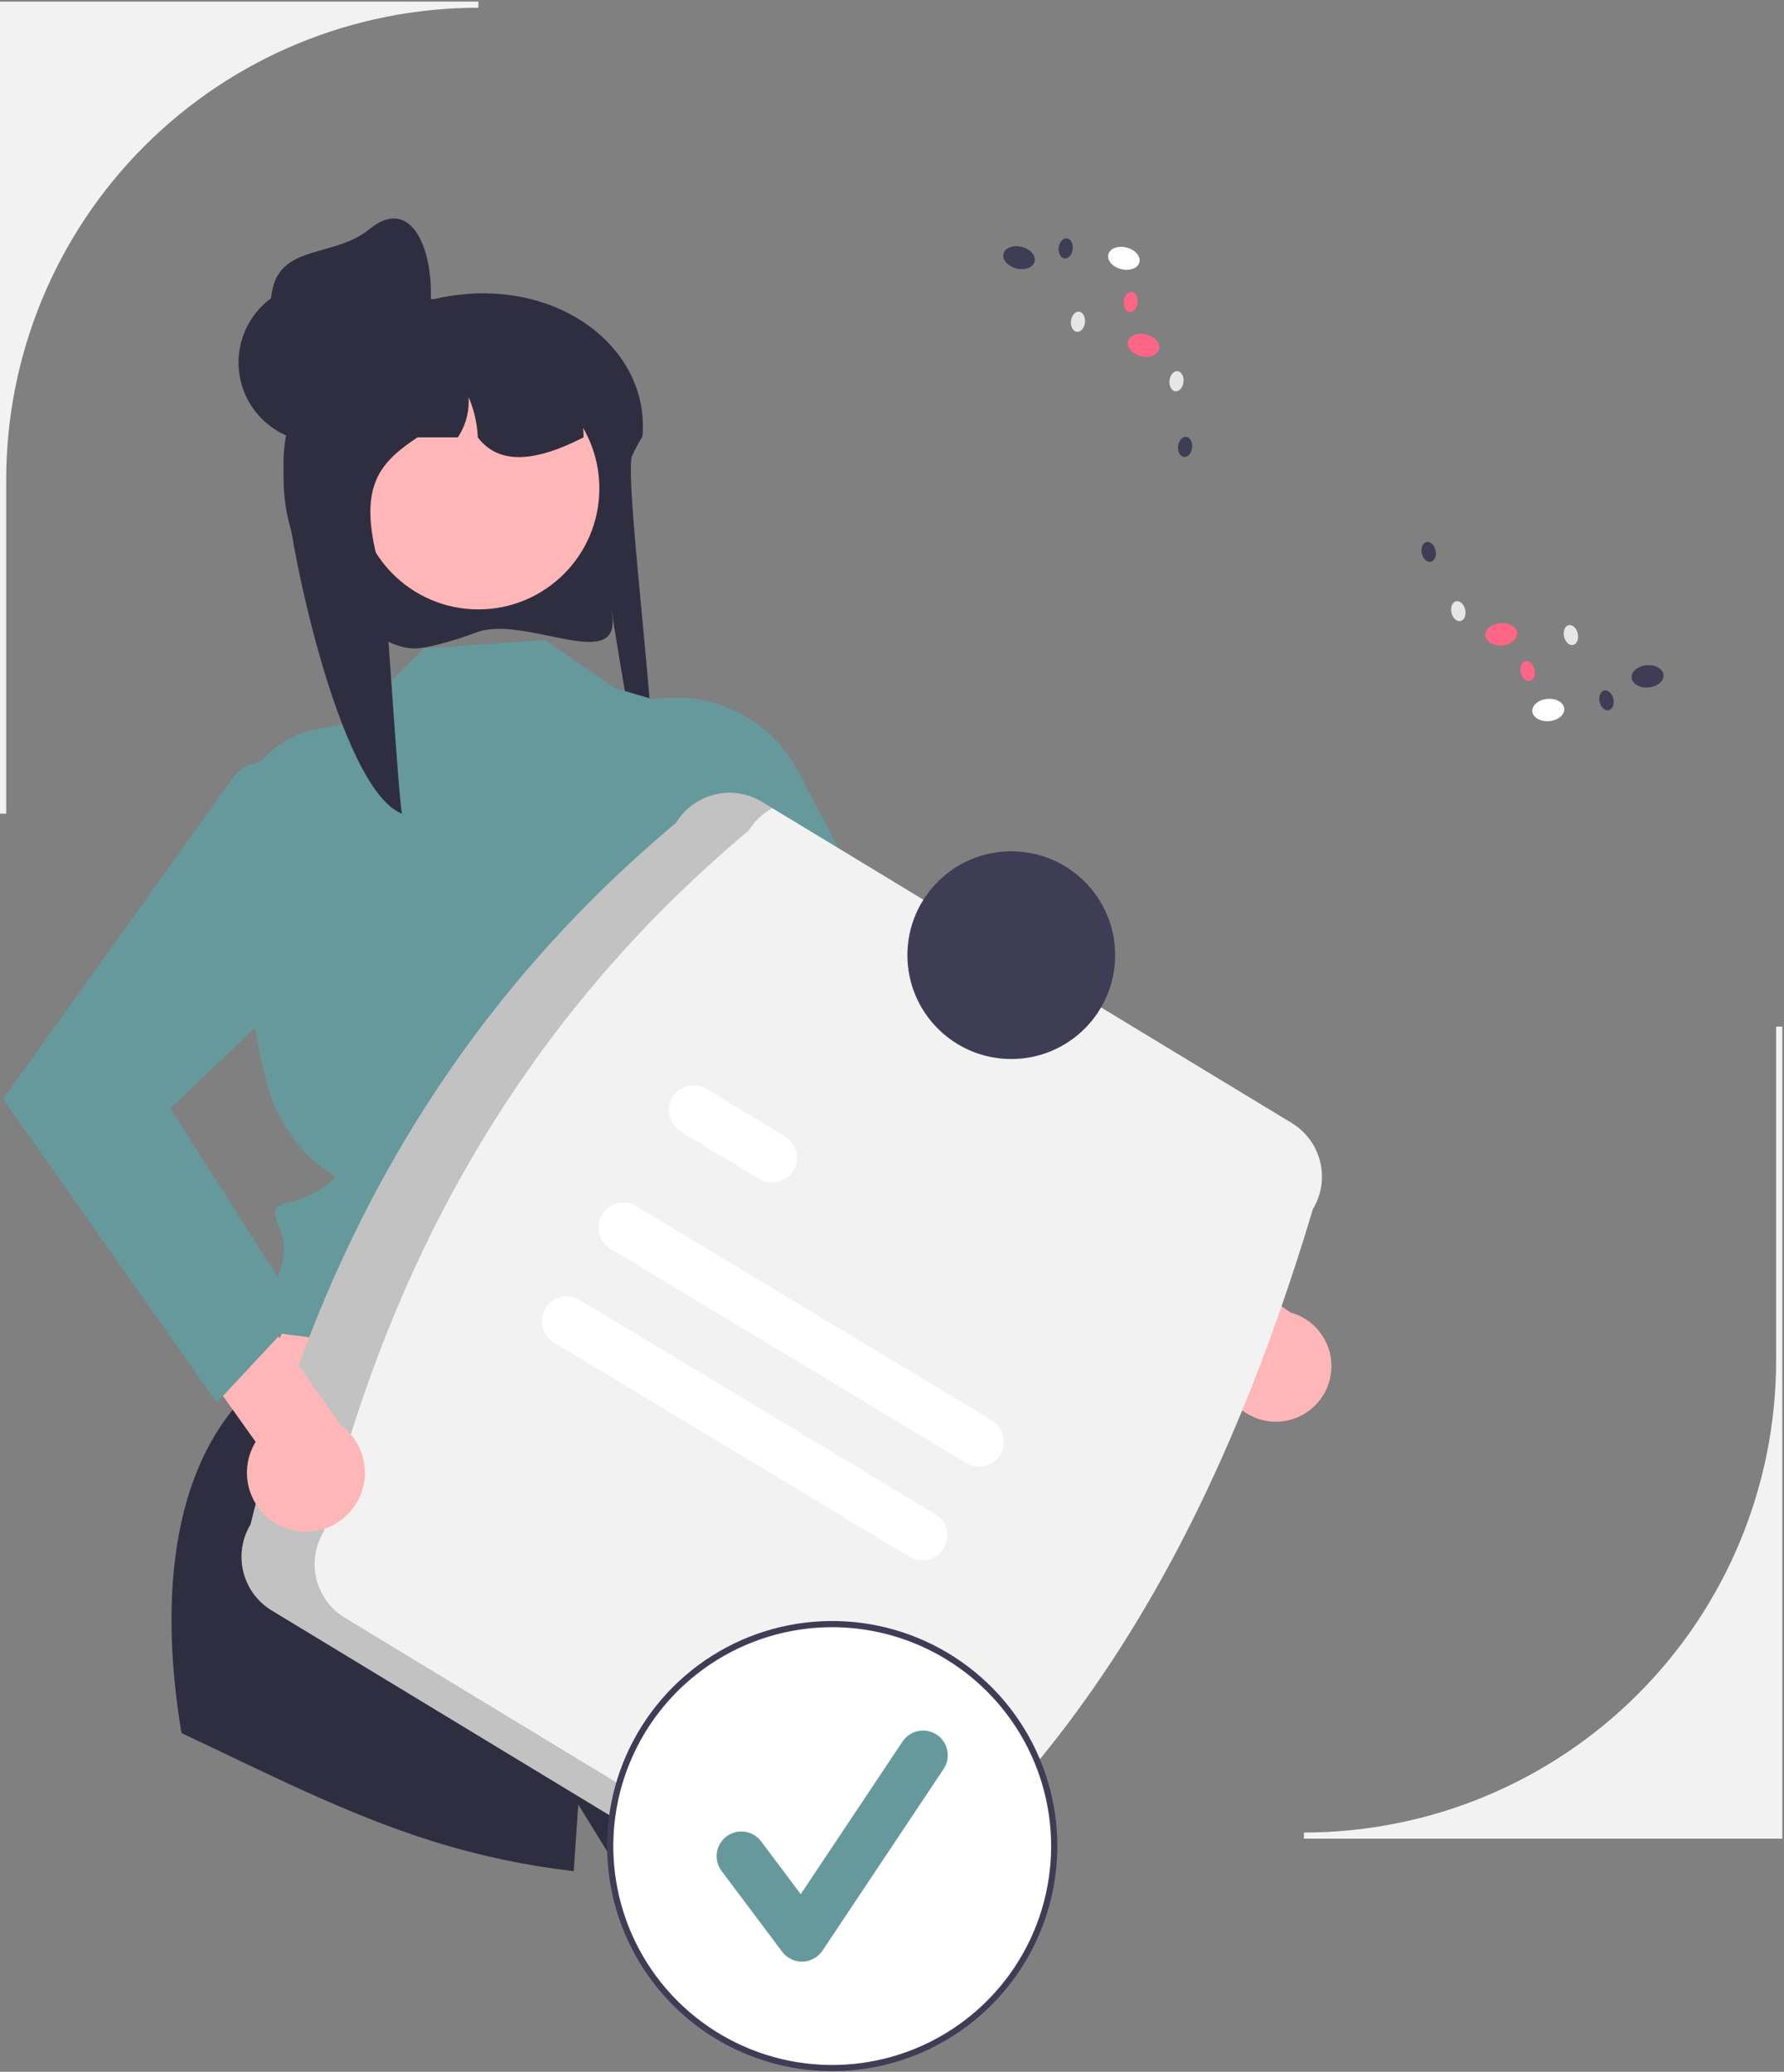 <svg width="576" height="669" viewBox="0 0 576 669" fill="none" xmlns="http://www.w3.org/2000/svg">
<rect x="0" y="0" width="576" height="669" fill="#808080" stroke="none"/>
<g clip-path="url(#clip0_92_271)">
<path d="M575.455 593.748H421V591.748C461.434 591.748 500.211 575.685 528.802 547.095C557.393 518.504 573.455 479.726 573.455 439.293V331.5H575.455V593.748Z" fill="#F2F2F2"/>
<path d="M154.018 204.147C149.912 205.712 145.719 207.038 141.46 208.119C135.835 209.49 132.658 210.125 127.229 208.018C127.038 207.944 126.856 207.871 126.684 207.799C116.393 203.423 107.595 196.15 101.363 186.864C95.13 177.579 91.731 166.682 91.579 155.5C91.552 155.116 91.552 154.713 91.552 154.319C91.547 152.424 91.638 150.53 91.824 148.644C92.062 146.075 92.473 143.525 93.054 141.011L93 141.001C88.604 136.506 86.912 130.349 87.473 124.162C87.857 119.967 89.188 115.915 91.366 112.309C93.544 108.704 96.512 105.64 100.046 103.348C105.584 99.866 111.829 97.662 118.326 96.896C120.071 96.695 121.826 96.593 123.582 96.591H140.08C143.488 95.793 146.95 95.247 150.437 94.958H150.464C183.67 92.204 209.856 114.217 207.413 141.001C207.395 141.031 207.368 141.06 207.35 141.09C206.645 142.241 206.02 143.332 205.469 144.375C204.935 145.349 204.483 146.283 204.094 147.169C201.064 154.015 215.464 260.23 210.299 261.843C207.359 262.758 195.51 183.72 197.635 198.75C200.313 217.605 169.315 198.493 154.018 204.147Z" fill="#2F2E41"/>
<path d="M204.039 396.154L250.068 494.214L73.005 476.281L109.966 382.145L204.039 396.154Z" fill="#FFB6B6"/>
<path d="M296.439 592.76C265.648 603.009 233.201 607.355 200.799 605.57L186.709 582.72C186.709 582.72 186.119 591.23 185.239 604.24C169.814 602.452 154.591 599.225 139.769 594.6C111.659 585.81 85.309 572.19 58.599 559.63C53.189 527.38 51.159 477.65 81.069 448.7L242.059 478.2C242.059 478.2 267.889 497.52 260.979 504.44C254.069 511.35 252.999 510.28 257.539 514.82C262.079 519.36 271.889 525.43 271.989 529.4C272.029 530.95 283.039 559.06 296.439 592.76Z" fill="#2F2E41"/>
<path d="M175.926 206.667L137.032 209.38L111.893 233.672L103.088 235.244C95.174 236.655 88.053 240.921 83.076 247.233C78.098 253.545 75.609 261.464 76.082 269.489C77.893 300.172 81.948 346.017 90.423 360.891C103.564 383.954 114.419 376.718 103.564 383.954C92.71 391.19 85.423 385.504 90.423 396.94C95.423 408.376 83.665 423.045 83.665 423.045L78.984 427.726L83.948 429.761L242.145 450.345C242.145 450.345 228.466 388.843 237.021 373.735C245.575 358.627 266.317 312.959 247.805 295.089L229.705 231.395L198.571 222.213L175.926 206.667Z" fill="#66999B"/>
<path d="M411.375 459.089C408.772 459.006 406.218 458.359 403.889 457.192C401.561 456.026 399.514 454.367 397.89 452.332C396.265 450.296 395.103 447.932 394.482 445.403C393.861 442.874 393.797 440.24 394.294 437.683L320.088 387.428L328.942 363.485L416.642 423.818C420.883 424.975 424.551 427.648 426.953 431.329C429.355 435.011 430.323 439.446 429.674 443.793C429.025 448.141 426.803 452.099 423.431 454.918C420.058 457.737 415.768 459.221 411.375 459.089Z" fill="#FFB6B6"/>
<path d="M201.777 228.387L190.994 232.657L248.516 345L367.595 426.169L384.76 397.158L294.115 318.863L257.826 249.265C252.719 239.47 244.163 231.915 233.812 228.059C223.46 224.204 212.047 224.32 201.777 228.387Z" fill="#66999B"/>
<path d="M154.455 196.786C176.025 196.786 193.511 179.3 193.511 157.731C193.511 136.161 176.025 118.675 154.455 118.675C132.885 118.675 115.399 136.161 115.399 157.731C115.399 179.3 132.885 196.786 154.455 196.786Z" fill="#FFB6B6"/>
<path d="M188.418 141.215C187.767 141.559 187.125 141.875 186.473 142.192C185.795 142.517 185.117 142.843 184.429 143.15C171.359 149.075 160.712 149.736 154.254 141.215C154.077 136.732 153.068 132.321 151.278 128.208C151.594 132.805 150.383 137.378 147.832 141.215H134.825C121.429 150.106 114.554 158.274 123.853 187.463C124.459 189.381 128.611 257.51 129.796 262.747C109.516 254.968 92.022 172.376 91.579 150.613C91.552 150.26 91.552 149.889 91.552 149.527C91.547 147.784 91.638 146.042 91.824 144.308C92.062 141.942 92.473 139.596 93.054 137.289L92.999 137.28C90.936 135.307 89.362 132.88 88.403 130.192C87.443 127.503 87.125 124.628 87.473 121.795C90.875 117.34 95.085 113.566 99.883 110.669C104.246 108.556 108.794 106.848 113.469 105.567C113.586 105.54 113.686 105.513 113.804 105.486C115.233 105.097 116.698 104.744 118.163 104.437C121.183 103.803 124.236 103.341 127.308 103.053C127.534 103.044 127.751 103.026 127.95 103.026C129.179 103.026 130.385 103.358 131.442 103.984C131.451 103.984 131.451 103.993 131.469 103.993C132.484 104.6 133.327 105.458 133.914 106.485C134.502 107.511 134.816 108.672 134.825 109.855H149.315C149.849 109.855 150.383 109.873 150.916 109.9C171.096 110.705 187.315 119.334 188.355 139.171C188.4 139.858 188.418 140.527 188.418 141.215Z" fill="#2F2E41"/>
<path d="M102.747 142.785C116.957 142.785 128.477 131.265 128.477 117.055C128.477 102.844 116.957 91.325 102.747 91.325C88.536 91.325 77.017 102.844 77.017 117.055C77.017 131.265 88.536 142.785 102.747 142.785Z" fill="#2F2E41"/>
<path d="M138.071 105.154C135.148 119.06 120.726 127.378 106.929 123.975C100.304 122.342 94.599 118.143 91.069 112.302C87.539 106.462 86.474 99.459 88.108 92.833C91.51 79.036 108.255 83.014 119.25 74.012C134.805 61.277 142.014 86.4 138.071 105.154Z" fill="#2F2E41"/>
<path d="M80.903 492.256C102.833 402.829 146.283 325.964 218.244 265.742C221.029 261.161 225.518 257.871 230.725 256.595C235.932 255.318 241.433 256.16 246.021 258.934L417.09 362.657C421.671 365.442 424.961 369.931 426.237 375.138C427.513 380.346 426.672 385.847 423.897 390.434C396.431 482.197 355.293 561.822 286.556 616.949C283.772 621.53 279.283 624.82 274.076 626.096C268.868 627.372 263.367 626.531 258.779 623.756L87.711 520.034C83.129 517.249 79.84 512.76 78.564 507.553C77.287 502.345 78.129 496.844 80.903 492.256Z" fill="#F2F2F2"/>
<path opacity="0.2" d="M111.309 522.394C106.727 519.609 103.438 515.121 102.161 509.913C100.885 504.706 101.727 499.205 104.501 494.617C126.431 405.19 169.882 328.325 241.842 268.103C243.685 265.104 246.288 262.645 249.387 260.975L246.021 258.934C241.433 256.16 235.932 255.318 230.725 256.594C225.518 257.871 221.029 261.16 218.244 265.741C146.283 325.964 102.833 402.828 80.903 492.256C78.129 496.844 77.287 502.345 78.563 507.552C79.84 512.76 83.129 517.248 87.711 520.033L258.779 623.756C261.824 625.588 265.299 626.582 268.852 626.639C272.405 626.695 275.91 625.811 279.011 624.076L111.309 522.394Z" fill="black"/>
<path d="M311.928 472.431L197.1 403.242C195.275 402.14 193.963 400.359 193.451 398.289C192.939 396.22 193.27 394.032 194.37 392.207C195.47 390.381 197.25 389.067 199.318 388.552C201.387 388.038 203.575 388.365 205.402 389.463L320.231 458.652C322.051 459.756 323.359 461.537 323.868 463.604C324.377 465.671 324.046 467.856 322.947 469.679C321.849 471.503 320.072 472.816 318.006 473.332C315.941 473.848 313.755 473.524 311.928 472.431Z" fill="white"/>
<path d="M245.129 380.68L219.866 365.459C218.036 364.363 216.715 362.586 216.195 360.517C215.675 358.448 215.998 356.257 217.093 354.426C218.188 352.595 219.966 351.275 222.035 350.755C224.104 350.235 226.295 350.558 228.126 351.653L228.169 351.679L253.431 366.901C255.252 368.005 256.56 369.786 257.07 371.853C257.579 373.921 257.248 376.106 256.149 377.929C255.05 379.753 253.273 381.067 251.207 381.582C249.142 382.098 246.956 381.774 245.129 380.68Z" fill="white"/>
<path d="M293.678 502.72L178.849 433.532C177.023 432.432 175.708 430.652 175.193 428.583C174.678 426.514 175.006 424.325 176.104 422.498C177.202 420.67 178.981 419.354 181.049 418.837C183.118 418.32 185.307 418.646 187.135 419.742L187.152 419.752L301.981 488.941C303.801 490.045 305.108 491.826 305.617 493.893C306.127 495.961 305.796 498.145 304.697 499.969C303.598 501.792 301.821 503.106 299.756 503.621C297.691 504.137 295.505 503.813 293.678 502.72Z" fill="white"/>
<path d="M326.511 341.974C345.034 341.974 360.05 326.958 360.05 308.435C360.05 289.912 345.034 274.896 326.511 274.896C307.988 274.896 292.972 289.912 292.972 308.435C292.972 326.958 307.988 341.974 326.511 341.974Z" fill="#3F3D56"/>
<path d="M268.698 667.818C308.288 667.818 340.383 635.724 340.383 596.133C340.383 556.543 308.288 524.448 268.698 524.448C229.107 524.448 197.013 556.543 197.013 596.133C197.013 635.724 229.107 667.818 268.698 667.818Z" fill="white"/>
<path d="M268.698 668.819C254.322 668.819 240.269 664.556 228.316 656.569C216.363 648.582 207.047 637.23 201.546 623.949C196.044 610.668 194.605 596.053 197.409 581.954C200.214 567.854 207.136 554.903 217.302 544.738C227.467 534.572 240.418 527.65 254.517 524.845C268.617 522.041 283.231 523.48 296.513 528.981C309.794 534.482 321.146 543.799 329.133 555.752C337.12 567.704 341.383 581.757 341.383 596.133C341.361 615.404 333.696 633.879 320.07 647.505C306.444 661.132 287.968 668.797 268.698 668.819ZM268.698 525.448C254.718 525.448 241.051 529.594 229.427 537.361C217.803 545.128 208.743 556.168 203.393 569.084C198.043 582 196.644 596.212 199.371 609.924C202.098 623.635 208.831 636.23 218.716 646.116C228.602 656.001 241.197 662.733 254.908 665.46C268.62 668.188 282.832 666.788 295.748 661.438C308.664 656.088 319.704 647.028 327.471 635.404C335.237 623.78 339.383 610.113 339.383 596.133C339.362 577.393 331.908 559.426 318.656 546.175C305.405 532.923 287.438 525.47 268.698 525.448Z" fill="#3F3D56"/>
<path d="M258.919 633.442C257.681 633.442 256.46 633.154 255.353 632.6C254.246 632.046 253.283 631.242 252.54 630.252L232.983 604.176C232.354 603.338 231.896 602.385 231.635 601.37C231.375 600.355 231.317 599.299 231.464 598.262C231.612 597.224 231.963 596.226 232.497 595.325C233.03 594.423 233.736 593.635 234.574 593.007C235.413 592.378 236.367 591.921 237.382 591.661C238.397 591.401 239.453 591.344 240.49 591.493C241.527 591.642 242.525 591.993 243.426 592.528C244.327 593.062 245.114 593.769 245.742 594.607L258.537 611.666L291.398 562.374C291.979 561.503 292.726 560.754 293.596 560.172C294.466 559.589 295.442 559.183 296.469 558.978C297.496 558.773 298.553 558.772 299.58 558.975C300.608 559.178 301.585 559.582 302.456 560.163C303.328 560.743 304.076 561.49 304.659 562.36C305.241 563.23 305.647 564.207 305.852 565.234C306.058 566.26 306.059 567.318 305.856 568.345C305.652 569.372 305.249 570.349 304.668 571.221L265.554 629.891C264.847 630.952 263.895 631.828 262.779 632.445C261.663 633.063 260.416 633.404 259.141 633.439C259.067 633.441 258.993 633.442 258.919 633.442Z" fill="#66999B"/>
<path d="M500.206 232.866C503.054 232.623 505.226 230.819 505.057 228.837C504.887 226.855 502.441 225.447 499.592 225.69C496.744 225.934 494.572 227.738 494.741 229.719C494.911 231.701 497.357 233.11 500.206 232.866Z" fill="white"/>
<path d="M532.257 221.994C535.105 221.75 537.277 219.946 537.108 217.965C536.938 215.983 534.492 214.574 531.643 214.818C528.795 215.061 526.623 216.865 526.792 218.847C526.962 220.828 529.408 222.237 532.257 221.994Z" fill="#3F3D56"/>
<path d="M485.014 208.414C487.862 208.17 490.034 206.366 489.865 204.385C489.695 202.403 487.249 200.994 484.4 201.238C481.551 201.481 479.38 203.285 479.549 205.267C479.718 207.248 482.165 208.657 485.014 208.414Z" fill="#FF6584"/>
<path d="M471.569 200.535C472.795 200.258 473.466 198.604 473.068 196.842C472.67 195.079 471.353 193.875 470.127 194.152C468.901 194.429 468.23 196.083 468.628 197.845C469.026 199.607 470.343 200.812 471.569 200.535Z" fill="#E6E6E6"/>
<path d="M461.998 181.406C463.224 181.129 463.895 179.476 463.497 177.713C463.099 175.951 461.782 174.747 460.556 175.024C459.33 175.301 458.659 176.954 459.057 178.717C459.455 180.479 460.772 181.683 461.998 181.406Z" fill="#3F3D56"/>
<path d="M507.922 208.269C509.148 207.992 509.819 206.339 509.421 204.576C509.022 202.814 507.706 201.61 506.48 201.887C505.254 202.164 504.583 203.817 504.981 205.579C505.379 207.342 506.696 208.546 507.922 208.269Z" fill="#E6E6E6"/>
<path d="M493.923 219.89C495.149 219.613 495.82 217.96 495.422 216.197C495.023 214.435 493.707 213.231 492.481 213.508C491.255 213.785 490.584 215.438 490.982 217.201C491.38 218.963 492.697 220.167 493.923 219.89Z" fill="#FF6584"/>
<path d="M519.408 229.356C520.634 229.079 521.305 227.425 520.907 225.663C520.509 223.901 519.192 222.696 517.966 222.974C516.74 223.251 516.069 224.904 516.467 226.666C516.865 228.429 518.182 229.633 519.408 229.356Z" fill="#3F3D56"/>
<path d="M367.881 84.693C368.369 82.765 366.519 80.633 363.747 79.93C360.976 79.228 358.333 80.222 357.845 82.15C357.356 84.078 359.207 86.21 361.978 86.912C364.749 87.614 367.392 86.621 367.881 84.693Z" fill="white"/>
<path d="M334.037 84.475C334.525 82.547 332.675 80.415 329.903 79.712C327.132 79.01 324.489 80.004 324.001 81.931C323.512 83.859 325.363 85.992 328.134 86.694C330.906 87.396 333.548 86.403 334.037 84.475Z" fill="#3F3D56"/>
<path d="M374.231 112.772C374.72 110.844 372.869 108.711 370.098 108.009C367.326 107.307 364.684 108.3 364.195 110.228C363.707 112.156 365.557 114.288 368.329 114.991C371.1 115.693 373.743 114.699 374.231 112.772Z" fill="#FF6584"/>
<path d="M382.12 123.359C382.321 121.563 381.471 119.995 380.222 119.855C378.973 119.715 377.797 121.058 377.597 122.854C377.396 124.649 378.246 126.218 379.495 126.358C380.744 126.497 381.92 125.155 382.12 123.359Z" fill="#E6E6E6"/>
<path d="M384.904 144.567C385.104 142.771 384.254 141.202 383.005 141.063C381.756 140.923 380.581 142.266 380.38 144.061C380.179 145.857 381.029 147.426 382.278 147.565C383.528 147.705 384.703 146.363 384.904 144.567Z" fill="#3F3D56"/>
<path d="M350.303 104.151C350.504 102.355 349.654 100.787 348.404 100.647C347.155 100.507 345.98 101.85 345.779 103.646C345.579 105.441 346.429 107.01 347.678 107.15C348.927 107.289 350.102 105.947 350.303 104.151Z" fill="#E6E6E6"/>
<path d="M367.335 97.753C367.536 95.957 366.686 94.388 365.437 94.249C364.188 94.109 363.012 95.451 362.812 97.247C362.611 99.043 363.461 100.612 364.71 100.751C365.959 100.891 367.135 99.548 367.335 97.753Z" fill="#FF6584"/>
<path d="M346.353 80.466C346.553 78.67 345.703 77.102 344.454 76.962C343.205 76.822 342.03 78.165 341.829 79.96C341.628 81.756 342.478 83.325 343.728 83.465C344.977 83.604 346.152 82.262 346.353 80.466Z" fill="#3F3D56"/>
<path d="M2 262.747H0V0.5H154.455V2.5C114.022 2.5 75.244 18.562 46.653 47.153C18.062 75.744 2 114.521 2 154.955V262.747Z" fill="#F2F2F2"/>
<path d="M91.57 493.204C89.014 492.156 86.716 490.566 84.835 488.543C82.954 486.521 81.535 484.113 80.675 481.488C79.816 478.863 79.537 476.082 79.859 473.339C80.18 470.595 81.093 467.954 82.535 465.598L27.43 388.137L45.108 367.627L109.885 460.107C113.67 462.83 116.325 466.846 117.346 471.395C118.368 475.945 117.685 480.711 115.428 484.79C113.17 488.87 109.495 491.979 105.098 493.53C100.701 495.081 95.888 494.965 91.57 493.204Z" fill="#FFB6B6"/>
<path d="M92.836 247.732C90.048 246.092 86.767 245.499 83.582 246.06C80.396 246.62 77.515 248.298 75.455 250.792L1 354.921L70 452.921L97 423.921L55 357.921L110.818 304.775C115.405 294.727 116.106 283.335 112.785 272.8C109.464 262.264 102.357 253.334 92.836 247.732Z" fill="#66999B"/>
</g>
<defs>
<clipPath id="clip0_92_271">
<rect width="575.455" height="668.319" fill="white" transform="translate(0 0.5)"/>
</clipPath>
</defs>
</svg>
